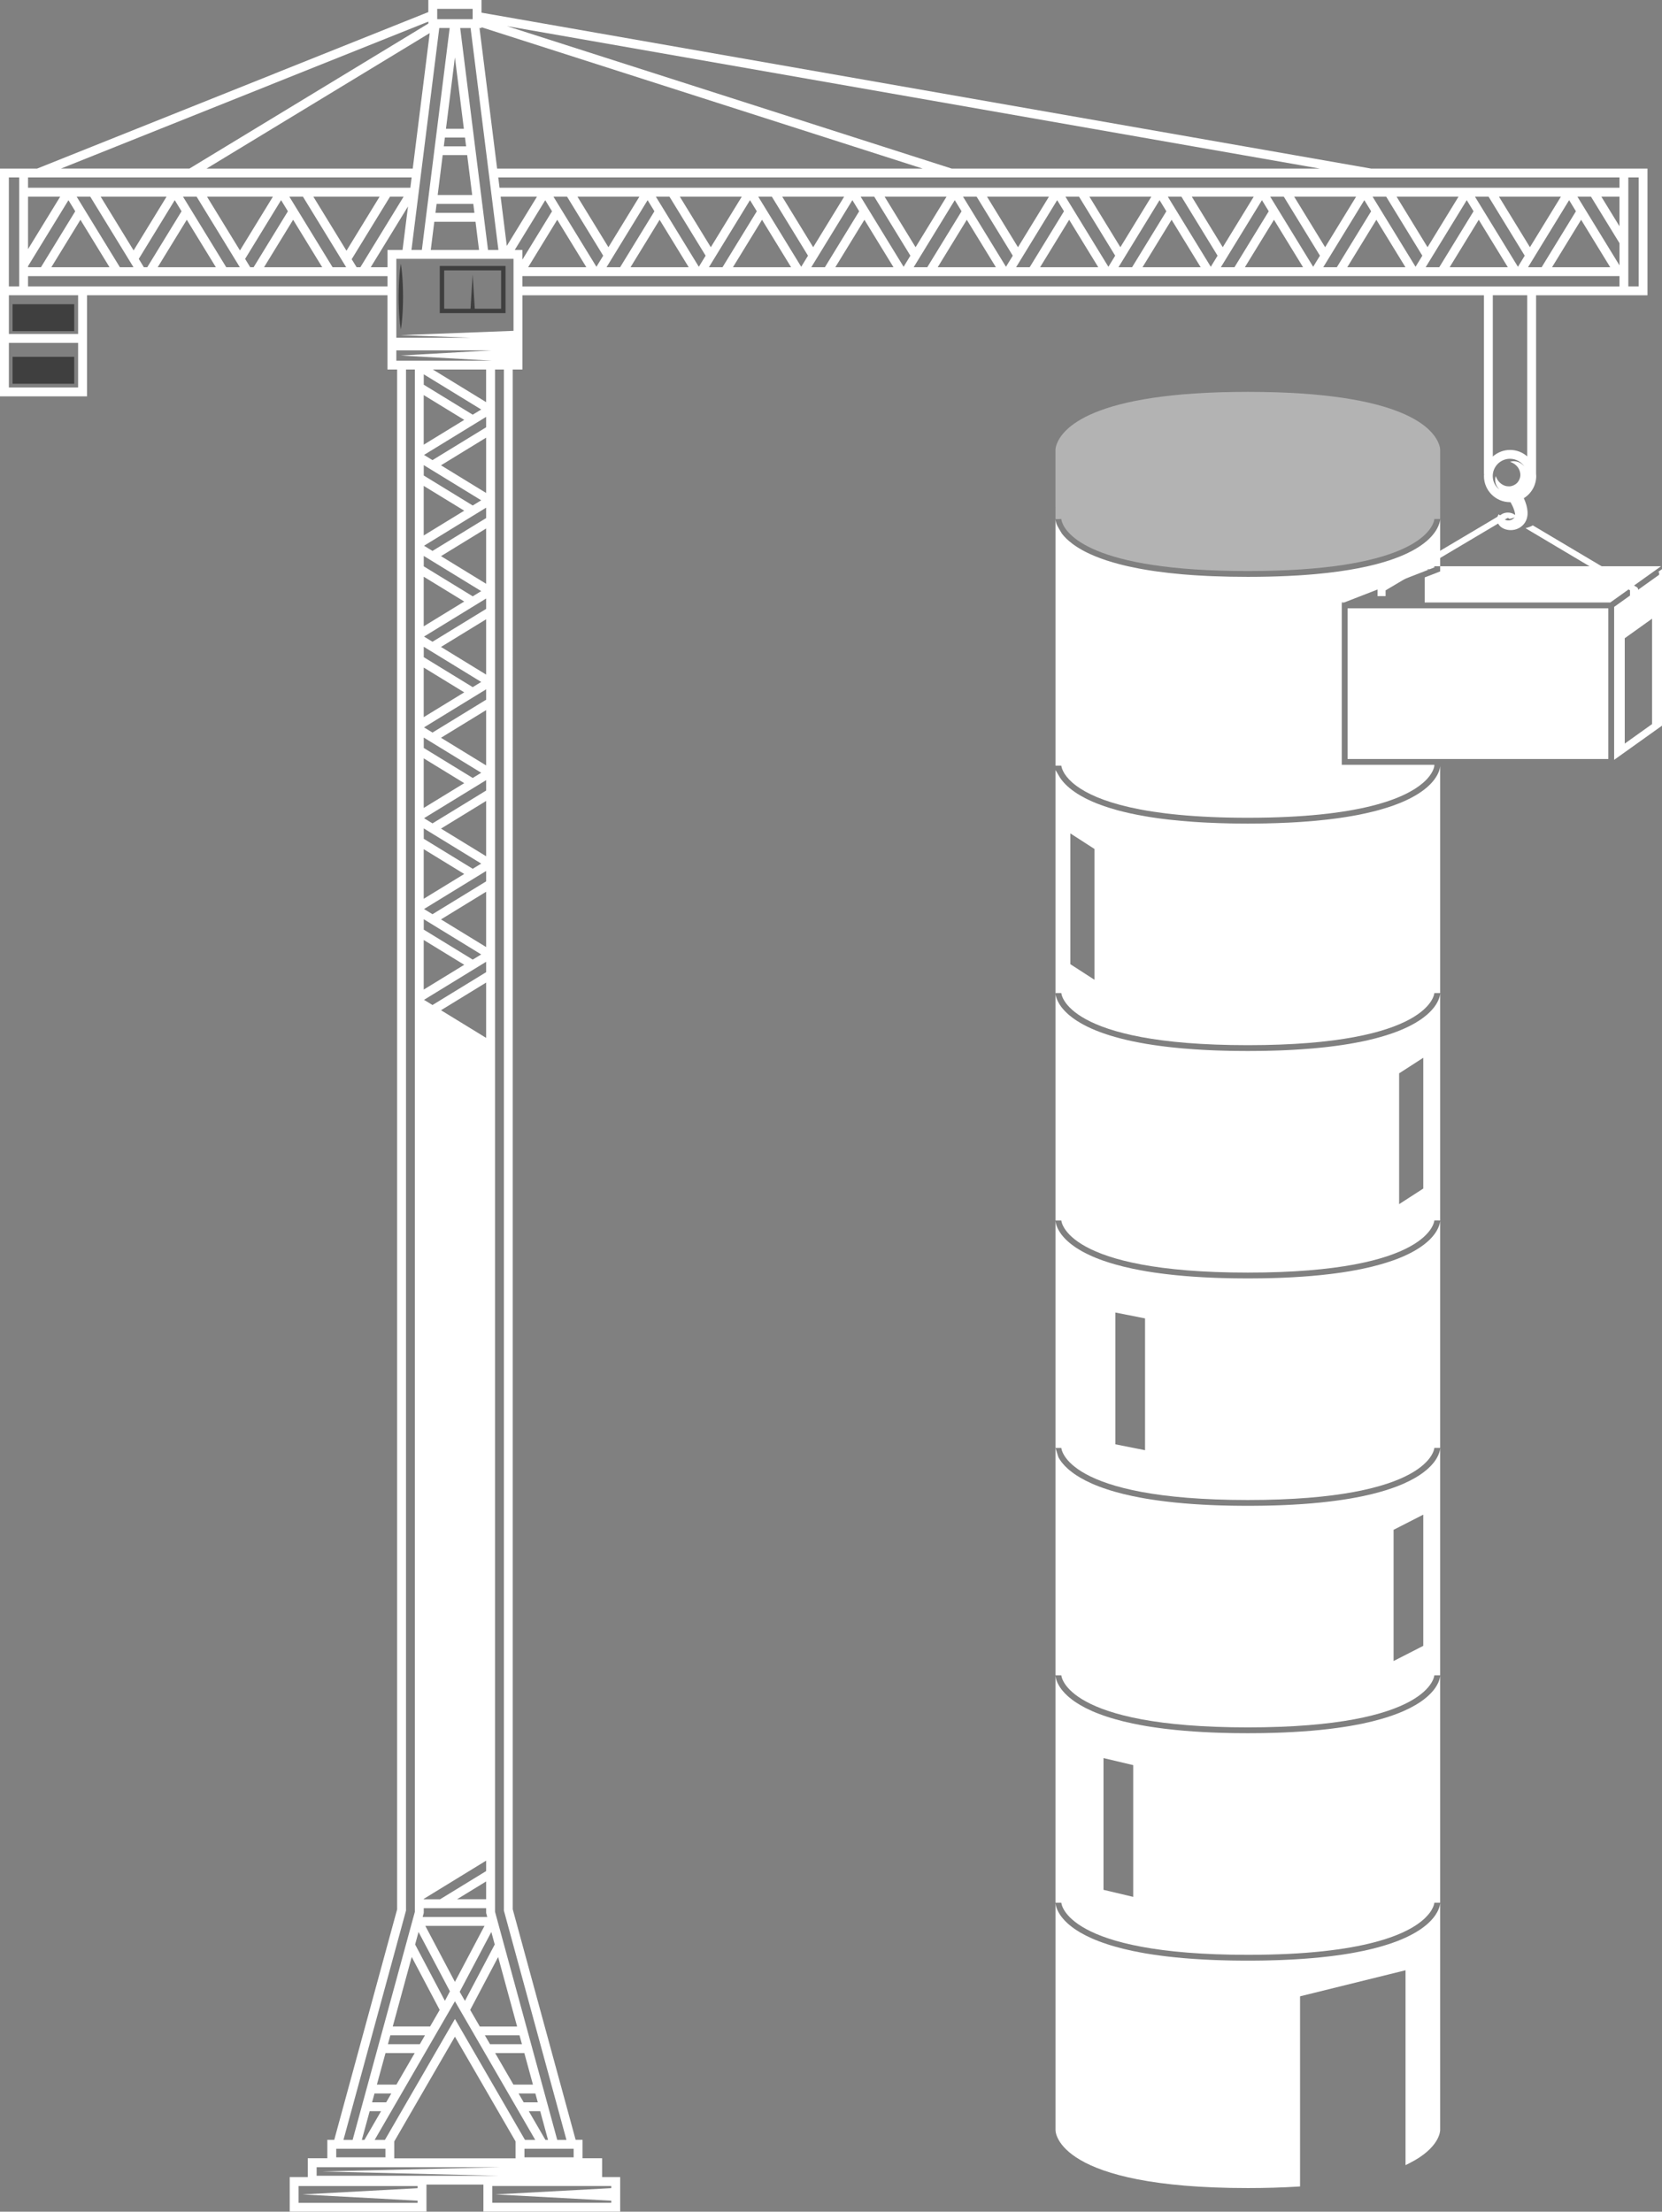 <?xml version="1.0" encoding="UTF-8"?>
<svg id="Livello_2" data-name="Livello 2" xmlns="http://www.w3.org/2000/svg" viewBox="0 0 570.59 759.47">
  <rect x="0" y="0" width="570.59" height="759.47" fill="#808080" stroke="none"/>
  <defs>
    <style>
      .cls-1 {
        fill: #3f3f3f;
      }

      .cls-2 {
        fill: #5eb130;
      }

      .cls-3 {
        fill: #b3b3b3;
      }

      .cls-4 {
        fill: #fff;
      }
    </style>
  </defs>
  <g id="Livello_1-2" data-name="Livello 1">
    <g>
      <g>
        <g>
          <polygon class="cls-3" points="490.91 195.44 490.12 195.75 490.12 195.44 490.91 195.44"/>
          <polygon class="cls-4" points="570.26 194.44 568.86 195.44 567.46 196.44 552.83 206.89 489.12 206.89 489.12 198.28 490.12 197.89 491.12 197.51 493.86 196.44 494.43 196.22 494.43 194.44 570.26 194.44"/>
          <path class="cls-3" d="M490.12,195.44v.31l.79-.31h-.79ZM490.12,195.44v.31l.79-.31h-.79ZM490.12,195.44v.31l.79-.31h-.79ZM490.12,195.44v.31l.79-.31h-.79Z"/>
        </g>
        <path class="cls-3" d="M494.43,174.02v.24h-.01c.01-.13.01-.21.01-.24Z"/>
        <g>
          <path class="cls-4" d="M494.43,178.2v16.24h-2v.41l-1.52.59h-.79v.31l-1,.39-27.67,10.75h-.8v55.74h31.78v.29c-.01.18-.2,1.99-2.35,4.4-.17.18-.34.37-.53.56-.13.13-.27.26-.4.39-.21.2-.42.39-.66.6-6.05,5.2-21.36,11.94-60.09,11.94-36.31,0-52.03-5.92-58.84-10.95-.55-.41-1.04-.81-1.49-1.2-1.57-1.41-2.48-2.69-3-3.68-.64-1.23-.7-2.02-.7-2.05h-2v-84.57c.02.29.09.76.29,1.38.15.45.35.96,1.9,3.49.83,1.09,1.98,2.26,3.55,3.44.14.11.28.21.43.32,1.17.85,2.56,1.71,4.22,2.55.41.21.85.42,1.3.63,2.23,1.03,4.88,2.04,8.05,2.96.63.18,1.28.37,1.96.54,2.09.56,4.4,1.08,6.92,1.55.49.1.98.19,1.48.27.5.09,1.01.18,1.53.26.52.09,1.04.17,1.58.25.53.08,1.06.16,1.6.23,2.77.39,5.76.72,8.98,1,1.06.09,2.15.17,3.27.25.56.04,1.13.08,1.71.11,1.01.07,2.03.12,3.08.17.04,0,.08.01.11.01.72.03,1.45.06,2.18.09,3.7.15,7.66.23,11.89.23,4.93,0,9.5-.11,13.72-.31,1.21-.05,2.39-.12,3.54-.19.58-.03,1.15-.07,1.71-.11.84-.06,1.67-.12,2.48-.19.64-.05,1.27-.11,1.89-.16,5.62-.51,10.5-1.21,14.73-2.03,1.01-.2,1.98-.4,2.91-.61.64-.14,1.26-.29,1.86-.44.37-.09.73-.18,1.09-.27,1.28-.33,2.48-.68,3.61-1.03.36-.11.72-.22,1.07-.34.35-.11.69-.23,1.02-.35.29-.1.57-.2.85-.3,2.32-.85,4.29-1.74,5.96-2.64.24-.13.47-.25.69-.38,3.46-1.96,5.59-3.97,6.9-5.75.41-.55.74-1.08,1-1.58.32-.61.55-1.17.71-1.67.28-.88.29-1.44.29-1.54Z"/>
          <polygon class="cls-3" points="490.91 195.44 490.12 195.75 490.12 195.44 490.91 195.44"/>
          <polygon class="cls-3" points="461.45 206.89 460.65 207.2 460.65 206.89 461.45 206.89"/>
          <path class="cls-3" d="M463.78,280.27c1.71-.29,3.31-.6,4.83-.94-1.52.33-3.12.64-4.83.94ZM388.19,279.33c1.52.34,3.12.65,4.83.94-1.71-.3-3.31-.61-4.83-.94Z"/>
        </g>
        <path class="cls-3" d="M494.43,174.02s0,.11-.01.24h.01v3.94h-2s-.01.34-.19.93c-1.28,3.98-9.64,16.96-63.84,16.96s-62.57-12.98-63.84-16.95c-.14-.46-.18-.78-.19-.86v-.07l-1,.04-1,.03v-4.02h.01c-.01-.13-.02-.21-.02-.24v-19.58c0-.1.02-.66.3-1.54,1.76-5.52,11.7-18.34,65.74-18.34s63.98,12.82,65.74,18.34c.28.88.29,1.44.29,1.54v19.58Z"/>
        <path class="cls-3" d="M494.43,174.02v.24h-.01c.01-.13.01-.21.01-.24Z"/>
        <path class="cls-4" d="M569.19,196.44h.4v.94l-15.43,11.02v52.52l15.03-10.73,1.4-1v-53.75l-1.4,1ZM567.18,248.64l-9.38,6.7v-36.18l9.38-6.71v36.19Z"/>
        <g>
          <rect class="cls-4" x="462.65" y="208.89" width="89.51" height="51.74"/>
          <path class="cls-3" d="M460.65,206.89v.31l.8-.31h-.8Z"/>
        </g>
      </g>
      <g>
        <g>
          <path class="cls-4" d="M527.36,162.76v-61.37h28.63s0,0,0,0h4.81s4.81,0,4.81,0v-33.87s0,0,0,0v-.71s0-8.92,0-8.92h-94.89L165.31,4.35V0s-18.26,0-18.26,0v4.15S12.75,57.89,12.75,57.89h-3.12s-7.37,0-7.37,0H0v4.81s0,.28,0,.28v28.78s0,0,0,0v4.81s0,.24,0,.24h0v10.71s0,7.17,0,7.17h0v10.71s0,10.71,0,10.71h29.87s0-17.88,0-17.88h0v-16.85s103.15,0,103.15,0v15.88s0,0,0,0v4.81s0,4.81,0,4.81h3.32s0,528.77,0,528.77l-16.41,60.16h-.02v.06l-5.16,18.93h-2.37v4.51s0,1.81,0,1.81h-6.72v4.51s0,1.95,0,1.95h-6.2v5.93s0,5.93,0,5.93h46.95s0-9.29,0-9.29h19.55s0,3.36,0,3.36v5.93s46.95,0,46.95,0v-11.86s-6.2,0-6.2,0v-6.47h-6.72v-6.33s-2.37,0-2.37,0l-5.16-18.93v-.06h-.02l-16.41-60.16V126.89h3.32v-7.86s0,0,0,0v-17.64s330.11,0,330.11,0v61.37h.04c-.02.24-.04.47-.04.71,0,4.95,4.02,8.97,8.97,8.97.06,0,.11,0,.16,0,.4.73.83,1.54,1.13,2.4.18.47.32.95.39,1.39l.05.33c.01-.09,0,.3,0,.34,0,.02.01.2-.03.33-.09.53-.65,1.08-1.4,1.35-.76.27-1.51.14-2.02-.11-.53-.22-1.09-.63-1.47-1.09-.42-.51-.67-.8-.67-.8.02,0-.32.31-.5,1.02-.08.35-.14.81-.02,1.35.1.54.38,1.15.88,1.67,1.02,1.04,2.72,1.57,4.42,1.37.86-.09,1.75-.38,2.57-.91.81-.54,1.56-1.33,1.99-2.3.23-.48.37-.96.47-1.6.03-.28.04-.23.06-.65v-.66c-.05-.86-.19-1.66-.39-2.38-.26-.9-.57-1.7-.9-2.41,2.55-1.58,4.26-4.4,4.26-7.62,0-.24-.02-.48-.04-.71h0ZM562.57,60.93v37.41s-1.77,0-1.77,0h-1.77s0-37.41,0-37.41h3.54ZM190,67.52h4.67l12.42,20.28-2.33,3.81-14.76-24.09ZM201.29,91.76h-19.97s9.99-16.3,9.99-16.3l9.99,16.3ZM198.24,67.52h21.28l-10.64,17.37-10.64-17.37ZM222.34,68.74l2.33,3.81-11.77,19.21h-4.67l14.1-23.02ZM226.45,75.46l9.99,16.3h-19.97l9.99-16.3ZM225.16,67.52h4.67l12.42,20.28-2.33,3.81-14.76-24.09ZM233.39,67.52h21.28l-10.64,17.37-10.64-17.37ZM257.49,68.74l2.33,3.81-11.77,19.21h-4.67l14.1-23.02ZM261.61,75.46l9.99,16.3h-19.97l9.99-16.3ZM260.31,67.52h4.67l12.42,20.28-2.33,3.81-14.76-24.09ZM268.54,67.52h21.28l-10.64,17.37-10.64-17.37ZM292.64,68.74l2.33,3.81-11.77,19.21h-4.67l14.1-23.02ZM296.76,75.46l9.99,16.3h-19.97l9.99-16.3ZM295.46,67.52h4.67l12.42,20.28-2.33,3.81-14.76-24.09ZM303.69,67.52h21.28l-10.64,17.37-10.64-17.37ZM327.79,68.74l2.33,3.81-11.77,19.21h-4.67l14.1-23.02ZM331.91,75.46l9.99,16.3h-19.97l9.99-16.3ZM330.61,67.52h4.67l12.42,20.28-2.33,3.81-14.76-24.09ZM338.85,67.52h21.28l-10.64,17.37-10.64-17.37ZM362.95,68.74l2.33,3.81-11.77,19.21h-4.67l14.1-23.02ZM367.06,75.46l9.99,16.3h-19.97l9.99-16.3ZM365.77,67.52h4.67l12.42,20.28-2.33,3.81-14.76-24.09ZM374,67.52h21.28l-10.64,17.37-10.64-17.37ZM398.1,68.74l2.33,3.81-11.77,19.21h-4.67l14.1-23.02ZM402.22,75.46l9.99,16.3h-19.97l9.99-16.3ZM400.92,67.52h4.67l12.42,20.28-2.33,3.81-14.76-24.09ZM409.15,67.52h21.28l-10.64,17.37-10.64-17.37ZM433.25,68.74l2.33,3.81-11.77,19.21h-4.67l14.1-23.02ZM437.37,75.46l9.99,16.3h-19.97l9.99-16.3ZM436.07,67.52h4.67l12.42,20.28-2.33,3.81-14.76-24.09ZM444.3,67.52h21.28l-10.64,17.37-10.64-17.37ZM468.4,68.74l2.33,3.81-11.77,19.21h-4.67l14.1-23.02ZM472.52,75.46l9.99,16.3h-19.97l9.99-16.3ZM471.22,67.52h4.67l12.42,20.28-2.33,3.81-14.76-24.09ZM479.46,67.52h21.28l-10.64,17.37-10.64-17.37ZM503.56,68.74l2.33,3.81-11.77,19.21h-4.67s14.1-23.02,14.1-23.02ZM507.67,75.46l9.99,16.3h-19.97l9.99-16.3ZM506.37,67.52h4.67l12.42,20.28-2.33,3.81-14.76-24.09ZM514.61,67.52h21.28l-10.64,17.37-10.64-17.37ZM538.71,68.74l2.33,3.81-11.77,19.21h-4.67l14.1-23.02ZM542.82,75.46l9.99,16.3h-19.97l9.99-16.3ZM541.53,67.52h4.67l9.8,15.99v7.62l-14.46-23.61ZM549.76,67.52h6.23v10.17s-6.23-10.17-6.23-10.17ZM555.99,60.93v3.54H171.5s-.44-3.54-.44-3.54h384.94ZM184.36,67.52l-10.37,16.92-2.12-16.92h12.49ZM150.26,66.97l1.72-13.71h8.41s1.72,13.71,1.72,13.71h-11.84ZM162.49,70.01l.39,3.09h-13.38s.39-3.09.39-3.09h12.61ZM152.36,50.25l.38-3.02h6.9l.38,3.02h-7.65ZM153.11,44.21l3.07-24.52,3.07,24.52h-6.14ZM144.83,85.82h-3.57s9.55-76.2,9.55-76.2h3.57l-9.55,76.2ZM149.11,76.15h14.14s1.21,9.68,1.21,9.68h-16.57s1.21-9.68,1.21-9.68ZM157.99,9.63h3.57l9.55,76.2h-3.57s-9.55-76.2-9.55-76.2ZM453.11,57.89h-126.38S174.06,8.97,174.06,8.97l279.05,48.92ZM165.31,9.63v-.27l151.45,48.53h-146.09s-6.05-48.26-6.05-48.26h.69ZM162.27,3.04v3.54h-12.17s0-1.77,0-1.77v-1.77s12.17,0,12.17,0ZM147.53,11.36l-5.83,46.53h-70.79S147.53,11.36,147.53,11.36ZM147.06,7.42v.66l-82.01,49.8H20.94S147.06,7.42,147.06,7.42ZM9.63,60.93h131.69s-.44,3.54-.44,3.54H9.63s0-3.54,0-3.54ZM27.61,75.46l9.99,16.3h-19.97l9.99-16.3ZM14.06,91.76h-4.42v-.39l13.86-22.63,2.33,3.81-11.77,19.21ZM26.31,67.52h4.67l14.85,24.24h-4.67l-14.85-24.24ZM34.55,67.52h22.64s-11.32,18.47-11.32,18.47l-11.32-18.47ZM60,68.74l2.33,3.81-11.77,19.21h-1.17l-1.75-2.86,12.35-20.17ZM64.12,75.46l9.99,16.3h-19.97s9.99-16.3,9.99-16.3ZM62.82,67.52h4.67l14.85,24.24h-4.67l-14.85-24.24ZM71.06,67.52h22.64l-11.32,18.48-11.32-18.48ZM96.51,68.74l2.33,3.81-11.77,19.21h-1.17l-1.75-2.86,12.35-20.17ZM100.63,75.46l9.99,16.3h-19.97l9.99-16.3ZM99.33,67.52h4.67s14.85,24.24,14.85,24.24h-4.67l-14.85-24.24ZM107.57,67.52h22.76l-11.38,18.58-11.38-18.58ZM133.9,67.52h4.67l-14.85,24.24h-1.29l-1.69-2.75,13.17-21.49ZM20.67,67.52l-11.04,18.02v-18.02s11.04,0,11.04,0ZM3.04,60.93h3.54s0,37.41,0,37.41h-1.77s-1.77,0-1.77,0v-37.41ZM3.05,133.06v-7.66s0-7.66,0-7.66h23.77s0,15.31,0,15.31H3.05ZM3.05,114.69v-7.17s0-6.14,0-6.14h23.77s0,13.3,0,13.3H3.05ZM9.63,98.34v-3.52h123.4s0,3.52,0,3.52H9.63ZM133.03,85.83v5.93h-5.75l12.79-20.87-1.87,14.94h-5.17ZM136.07,123.85v-1.77s0-1.77,0-1.77h32.71s-31.18,1.77-31.18,1.77l31.17,1.77h-32.71ZM177.01,741.15h-41.65s0-5.82,0-5.82l20.82-35.97,20.82,35.97v5.82ZM158.82,697.83l-2.63-4.55-2.63,4.55-21.41,36.98h-3.52l27.56-47.6,27.56,47.6h-3.52s-21.41-36.98-21.41-36.98ZM148.48,345.11l-2.91-1.78,21.33-13.07v3.57l-18.42,11.28ZM166.9,337.4v19l-15.5-9.5,15.5-9.5ZM148.48,313.93l-2.91-1.78,21.33-13.07v3.57l-18.42,11.28ZM166.9,306.21v19l-15.5-9.5,15.5-9.5ZM148.48,282.74l-2.91-1.78,21.33-13.07v3.57l-18.42,11.28ZM166.9,275.03v19l-15.5-9.5,15.5-9.5ZM148.48,251.55l-2.91-1.78,21.33-13.07v3.57l-18.42,11.28ZM166.9,243.84v19l-15.5-9.5,15.5-9.5ZM148.48,220.37l-2.91-1.78,21.33-13.07v3.57l-18.42,11.28ZM166.9,212.65v19l-15.5-9.5,15.5-9.5ZM148.48,189.18l-2.91-1.78,21.33-13.07v3.57l-18.42,11.28ZM166.9,181.47v19l-15.5-9.5,15.5-9.5ZM148.48,158l-2.91-1.78,21.33-13.07v3.57l-18.42,11.28ZM166.9,150.28v19l-15.5-9.5,15.5-9.5ZM165.2,140.62l-2.91,1.78-16.81-10.3v-3.57l19.72,12.08ZM148.61,126.89h18.28s0,11.2,0,11.2l-18.28-11.2ZM159.37,144.19l-13.9,8.51v-17.03l13.9,8.51ZM165.2,171.8l-2.91,1.78-16.81-10.3v-3.57l19.72,12.08ZM159.37,175.37l-13.9,8.51v-17.03l13.9,8.51ZM165.2,202.99l-2.91,1.78-16.81-10.3v-3.57l19.72,12.08ZM159.37,206.56l-13.9,8.51v-17.03l13.9,8.51ZM165.2,234.18l-2.91,1.78-16.81-10.3v-3.57l19.72,12.08ZM159.37,237.75l-13.9,8.51v-17.03l13.9,8.51ZM165.2,265.36l-2.91,1.78-16.81-10.3v-3.57l19.72,12.08ZM159.37,268.93l-13.9,8.51v-17.03l13.9,8.51ZM165.2,296.55l-2.91,1.78-16.81-10.3v-3.57l19.72,12.08ZM159.37,300.12l-13.9,8.51v-17.03l13.9,8.51ZM165.2,327.74l-2.91,1.78-16.81-10.3v-3.57l19.72,12.08ZM159.37,331.3l-13.9,8.51v-17.03l13.9,8.51ZM166.9,638.93v3.57l-15.82,9.69h-5.6v-.14l21.42-13.13ZM166.9,646.06v6.12h-10l10-6.12ZM166.9,655.23v1.66l.38,1.39h-22.18s.38-1.39.38-1.39v-1.66h21.42ZM166.34,661.32l-10.16,19.23-10.16-19.23h20.32ZM154.46,683.8l-1.72,3.26-10.22-19.35,1.17-4.3,10.77,20.38ZM150.95,690.18l-3.29,5.68h-12.82s6.51-23.86,6.51-23.86l9.6,18.17ZM145.9,698.9l-1.76,3.04h-10.96s.83-3.04.83-3.04h11.89ZM142.38,704.99l-6.28,10.84h-6.71s2.96-10.84,2.96-10.84h10.02ZM134.34,718.87l-1.76,3.04h-4.84l.83-3.04h5.77ZM130.82,724.96l-5.71,9.86h-.89l2.69-9.86h3.91ZM181.55,724.96h3.91l2.69,9.86h-.89l-5.71-9.86ZM179.79,721.91l-1.76-3.04h5.77s.83,3.04.83,3.04h-4.84ZM176.27,715.83l-6.28-10.84h10.02s2.96,10.84,2.96,10.84h-6.71ZM168.23,701.95l-1.76-3.04h11.89s.83,3.04.83,3.04h-10.96ZM164.71,695.86l-3.29-5.68,9.6-18.17,6.51,23.86h-12.82ZM159.62,687.07l-1.8-3.11,10.86-20.55,1.17,4.3-10.23,19.36ZM139.28,656.46l.11-.39V126.89h3.04v529.59l-21.37,78.34h-3.15l21.37-78.35ZM115.43,737.86h16.89s0,2.94,0,2.94h-16.89s0-2.94,0-2.94ZM102.51,756.42v-5.77s40.86,0,40.86,0v.75l-39.54,2.14,39.54,2.14v.75s-40.86,0-40.86,0ZM108.71,747.13v-1.47s0-1.47,0-1.47h62.96s-61.03,1.47-61.03,1.47l61.02,1.47h-62.95ZM209.86,750.65v.73l-39.77,2.15,39.77,2.15v.73s-40.86,0-40.86,0v-2.89s0-2.88,0-2.88h40.86ZM196.94,740.8h-16.89s0-2.94,0-2.94h16.89s0,2.94,0,2.94ZM194.46,734.82h-3.15l-21.36-78.34V126.89h3.04v529.18l.11.39,21.37,78.35ZM137.6,115.08l24.06.91h-25.59s0-13.56,0-13.56v-13.56s40.23,0,40.23,0v24.74s-38.7,1.47-38.7,1.47ZM179.34,89.16v-3.33h-2.62s10.47-17.08,10.47-17.08l2.33,3.81-10.18,16.61ZM522.29,159.2c-1.07-.73-2.15-.85-2.82-.82-.71.05-1.03.22-1.04.2,0,0,.09.03.25.1.17.05.41.18.67.3.54.29,1.24.78,1.77,1.52.53.74.88,1.7.84,2.69-.01.11,0,.28-.03.34-.02.15-.03.4-.07.45-.06.17-.13.43-.23.65-.2.45-.47.88-.83,1.23-.35.36-.78.63-1.23.83-.47.18-.91.33-1.48.32-.44,0-.95-.05-1.4-.2-.45-.16-.88-.37-1.25-.64-.74-.53-1.24-1.23-1.52-1.77-.12-.28-.25-.5-.3-.67-.06-.17-.1-.25-.1-.25,0,0-.02.09-.07.26-.05.17-.11.44-.13.78-.03.68.09,1.75.82,2.82.17.27.39.53.63.78-1.39-1.09-2.29-2.76-2.29-4.65,0-3.27,2.66-5.93,5.93-5.93,2.05,0,3.86,1.05,4.93,2.64-.33-.39-.69-.74-1.06-.97ZM524.32,156.72c-1.58-1.38-3.64-2.22-5.89-2.22s-4.35.86-5.93,2.26v-55.37h11.82v55.34ZM179.34,98.35v-3.54h376.65s0,3.54,0,3.54H179.34Z"/>
          <path class="cls-1" d="M173.56,91.33h-22.59s0,8.1,0,8.1v8.1h22.59s0-16.19,0-16.19ZM172.04,106.01h-9.04s-.73-11.75-.73-11.75l-.73,11.75h-9.04s0-6.58,0-6.58v-6.58s19.54,0,19.54,0v13.15Z"/>
          <rect class="cls-1" x="4.31" y="122.52" width="21.17" height="9.25"/>
          <rect class="cls-1" x="4.31" y="104.46" width="21.17" height="9.25"/>
          <path class="cls-1" d="M138.04,94.09c-.18-2.12-.43-3.53-.43-3.53,0,0-.25,1.41-.43,3.53-.19,2.12-.32,4.94-.33,7.76,0,2.82.13,5.64.32,7.76.18,2.12.44,3.53.44,3.53,0,0,.26-1.41.44-3.53.19-2.12.32-4.94.32-7.76,0-2.82-.13-5.64-.33-7.76Z"/>
        </g>
        <g>
          <path class="cls-4" d="M562.37,202.29v2.4h-2.76v-1.98l-35.87-21.33c.85-.29,1.84-.53,2.48-.98l35.69,21.21c.3.18.46.42.46.69Z"/>
          <path class="cls-4" d="M520.81,177.23c-.72.46-1.61.78-2.57.94l-.41-.26c-.08-.05-.25-.05-.36.01l-.61.37-2.65,1.56-38.51,22.87v1.98h-2.76v-2.4c0-.26.17-.51.46-.69l38.21-22.68,2.13-1.27,1.91-1.13c1.15-.69,2.88-.69,4.03,0l1.13.7Z"/>
        </g>
      </g>
      <path class="cls-4" d="M494.43,653.37v78.09c0,.24-.11,6.06-10.44,11.29l-1.45.74v-66.93l-36.21,8.95v65.29l-.94.06c-5.23.32-10.95.49-16.99.49-65.28,0-66.03-19.08-66.03-19.89v-78.09c0,.19.04,1.42,1,3.19.35.66.84,1.4,1.5,2.19.46.55,1.01,1.13,1.66,1.72.16.14.32.28.49.43.35.3.72.59,1.13.9.2.15.4.3.62.45.21.15.43.3.67.46.45.3.94.6,1.45.9,2.36,1.38,5.37,2.75,9.22,4,.29.1.59.2.9.29.12.04.24.08.36.11.5.15,1.01.3,1.53.45,1.81.52,3.79,1.01,5.94,1.46.84.18,1.69.35,2.58.51.11.02.22.05.34.06.41.08.83.16,1.26.23.24.04.49.08.74.13.13.02.26.04.4.06.31.05.63.1.94.15.32.05.65.1.97.15.65.1,1.32.19,2,.28.58.08,1.18.16,1.78.23.3.04.6.08.91.11,3.7.44,7.75.79,12.2,1.03.85.05,1.72.09,2.6.13.56.02,1.11.05,1.68.07.61.02,1.22.04,1.85.06.38.01.77.02,1.15.03.65.02,1.31.04,1.98.05.56.01,1.13.02,1.7.03h.31c.68.01,1.37.02,2.06.02.7,0,1.4,0,2.11,0s1.41,0,2.11,0c.69,0,1.38-.01,2.06-.02h.31l1.71-.03c.67,0,1.32-.03,1.97-.05.38-.01.76-.02,1.14-.03.64-.02,1.26-.04,1.88-.06.9-.04,1.77-.07,2.64-.12.54-.02,1.08-.05,1.62-.08,4.45-.24,8.5-.59,12.2-1.03.31-.03.61-.07.91-.11.6-.07,1.2-.15,1.78-.23.68-.09,1.35-.18,2-.28.32-.05.65-.1.97-.15.51-.08,1.01-.16,1.5-.24.2-.03.39-.07.59-.1.43-.07.84-.15,1.26-.23.11-.02.22-.04.33-.06.89-.16,1.74-.33,2.58-.51,1.11-.23,2.17-.48,3.19-.73.51-.12,1-.25,1.49-.38.43-.11.86-.23,1.27-.35.32-.09.64-.18.96-.28,4.74-1.4,8.33-2.98,11.04-4.57.51-.3,1-.6,1.45-.9.24-.16.46-.31.67-.46.22-.15.42-.3.62-.45.41-.31.78-.6,1.13-.9.17-.15.33-.29.49-.43.65-.59,1.2-1.17,1.66-1.72.66-.79,1.15-1.53,1.5-2.19.96-1.77,1-3,1-3.19Z"/>
      <path class="cls-4" d="M493.43,578.47c-.25.48-.58,1-1,1.56-.05.07-.11.14-.17.22-.1.13-.21.27-.33.4-.46.56-1.01,1.13-1.66,1.72-.16.14-.32.29-.49.43-.35.3-.72.6-1.13.9-.2.15-.4.3-.62.45-.21.16-.43.31-.67.46-.45.3-.94.6-1.45.9-2.36,1.38-5.37,2.75-9.22,4-.29.1-.59.2-.9.29-.12.04-.24.08-.36.11-.5.15-1.01.3-1.53.45-1.81.52-3.79,1.01-5.94,1.46-.84.18-1.69.35-2.58.51-.11.02-.22.05-.34.06-.41.08-.83.16-1.26.23-.24.04-.49.08-.74.13-.13.02-.26.04-.4.06-.31.05-.63.1-.94.15-.32.05-.65.1-.97.15-.65.1-1.32.19-2,.28-.58.08-1.18.16-1.78.23-.3.04-.6.08-.91.11-3.7.44-7.75.79-12.2,1.03-.85.05-1.72.09-2.6.13-.56.02-1.11.05-1.68.07-.61.02-1.22.04-1.85.06-.38.01-.77.02-1.15.03-.65.02-1.31.04-1.98.05-.56.01-1.13.02-1.7.03h-.31c-.68,0-1.37.02-2.06.02-.7.01-1.4.01-2.11.01s-1.41,0-2.11-.01c-.69,0-1.38-.01-2.06-.02h-.31c-.57-.01-1.14-.02-1.7-.03-.67-.01-1.33-.03-1.98-.05-.38-.01-.77-.02-1.15-.03-.63-.02-1.24-.04-1.85-.06-.57-.02-1.12-.05-1.68-.07-.88-.04-1.75-.08-2.6-.13-4.45-.24-8.5-.59-12.2-1.03-.31-.03-.61-.07-.91-.11-.6-.07-1.2-.15-1.78-.23-.68-.09-1.35-.18-2-.28-.32-.05-.65-.1-.97-.15-.31-.05-.63-.1-.94-.15-.14-.02-.27-.04-.4-.06-.25-.05-.5-.09-.74-.13-.43-.07-.85-.15-1.26-.23-.12,0-.23-.04-.34-.06-.89-.16-1.74-.33-2.58-.51-2.15-.45-4.13-.94-5.94-1.46-.52-.15-1.03-.3-1.53-.45-.12-.03-.24-.07-.36-.11-.31-.09-.61-.19-.9-.29-3.85-1.25-6.86-2.62-9.22-4-.51-.3-1-.6-1.45-.9-.24-.15-.46-.3-.67-.46-.22-.15-.42-.3-.62-.45-.41-.3-.78-.6-1.13-.9-.17-.14-.33-.29-.49-.43-.65-.59-1.2-1.16-1.66-1.72-.12-.13-.23-.27-.33-.4-.06-.08-.12-.15-.17-.22-.42-.56-.75-1.08-1-1.56-.96-1.76-1-2.99-1-3.19v78.09h2c.01.17,1.23,17.89,64.03,17.89,40.26,0,55.21-7.28,60.76-12.54.4-.4.76-.77,1.07-1.13.31-.36.58-.7.81-1.03.16-.22.29-.43.41-.63.18-.31.33-.59.45-.85.09-.17.15-.33.21-.48.03-.08.05-.15.08-.22.05-.14.09-.26.12-.38.11-.39.12-.62.12-.64h1s1,.01,1,.01v-78.09c0,.2-.04,1.43-1,3.19ZM389.05,651.36l-10.2-2.42v-45.24l10.2,2.42v45.24Z"/>
      <path class="cls-4" d="M493.43,500.39c-.25.48-.58,1-1,1.56-.05.07-.11.14-.17.22-.1.13-.21.27-.33.4-.46.56-1.01,1.13-1.66,1.72-.16.14-.32.29-.49.43-.35.3-.72.6-1.13.9-.2.15-.4.3-.62.45-.21.16-.43.31-.67.46-.45.3-.94.6-1.45.9-2.36,1.38-5.37,2.75-9.22,4-.29.1-.59.2-.9.29-.12.04-.24.08-.36.11-.5.15-1.01.3-1.53.45-1.81.52-3.79,1.01-5.94,1.46-.84.18-1.69.35-2.58.51-.11.02-.22.05-.34.06-.41.08-.83.16-1.26.23-.24.04-.49.08-.74.13-.13.02-.26.04-.4.06-.31.05-.63.1-.94.15-.32.05-.65.1-.97.15-.65.1-1.32.19-2,.28-.58.08-1.18.16-1.78.23-.3.04-.6.08-.91.11-3.7.44-7.75.79-12.2,1.03-.85.05-1.72.09-2.6.13-.56.02-1.11.05-1.68.07-.61.02-1.22.04-1.85.06-.38,0-.77.02-1.15.03-.65.02-1.31.04-1.98.05-.56.01-1.13.02-1.7.03h-.31c-.68.01-1.37.02-2.06.02-.7,0-1.4,0-2.11,0s-1.41,0-2.11,0c-.69,0-1.38-.01-2.06-.02h-.31c-.57-.01-1.14-.02-1.7-.03-.67-.01-1.33-.03-1.98-.05-.38-.01-.77-.02-1.15-.03-.63-.02-1.24-.04-1.85-.06-.57-.02-1.12-.05-1.68-.07-.88-.04-1.75-.08-2.6-.13-4.45-.24-8.5-.59-12.2-1.03-.31-.03-.61-.07-.91-.11-.6-.07-1.2-.15-1.78-.23-.68-.09-1.35-.18-2-.28-.32-.05-.65-.1-.97-.15-.31-.05-.63-.1-.94-.15-.14-.02-.27-.04-.4-.06-.25-.05-.5-.09-.74-.13-.43-.07-.85-.15-1.26-.23-.12-.01-.23-.04-.34-.06-.89-.16-1.74-.33-2.58-.51-2.15-.45-4.13-.94-5.94-1.46-.52-.15-1.03-.3-1.53-.45-.12-.03-.24-.07-.36-.11-.31-.09-.61-.19-.9-.29-3.85-1.25-6.86-2.62-9.22-4-.51-.3-1-.6-1.45-.9-.24-.15-.46-.3-.67-.46-.22-.15-.42-.3-.62-.45-.41-.3-.78-.6-1.13-.9-.17-.14-.33-.29-.49-.43-.65-.59-1.2-1.16-1.66-1.72-.12-.13-.23-.27-.33-.4-.06-.08-.12-.15-.17-.22-.42-.56-.75-1.08-1-1.56l-1-3.19v78.08h2c.01.16,1.23,17.88,64.03,17.88s64.02-17.72,64.03-17.89h1s1,.01,1,.01v-78.08c0,.2-.04,1.43-1,3.19ZM488.63,565.16l-10.19,5.21v-45.05l10.19-5.21v45.05Z"/>
      <path class="cls-4" d="M493.43,422.29c-.26.49-.59,1.01-1,1.57-.16.2-.32.41-.5.62-.14.17-.29.34-.45.52-.18.19-.37.39-.57.6-.2.19-.41.39-.64.6-.16.14-.32.29-.49.43-.19.16-.39.33-.6.5-.17.13-.35.26-.53.4-.2.15-.4.3-.62.45-.19.13-.38.27-.59.41-.02.01-.05.03-.08.05-.57.38-1.19.76-1.87,1.14-.23.13-.47.26-.72.4-.32.17-.65.34-.99.51-.36.18-.73.36-1.13.54-.25.12-.52.24-.79.36-1.52.67-3.24,1.33-5.17,1.95-.29.1-.59.19-.9.29-.12.04-.24.08-.36.11-.5.15-1.01.3-1.53.45-1.81.52-3.79,1.01-5.94,1.46-.84.18-1.69.35-2.58.51-.11.02-.22.05-.34.06-.41.08-.83.16-1.26.23-.24.04-.49.08-.74.13-.13.02-.26.04-.4.06-.31.05-.63.1-.94.15-.32.05-.65.1-.97.15-.65.1-1.32.19-2,.28-.58.08-1.18.16-1.78.23-.3.04-.6.08-.91.11-3.7.44-7.75.79-12.2,1.03-.85.05-1.72.09-2.6.13-.56.02-1.11.05-1.68.07-.61.02-1.22.04-1.85.06-.38.01-.77.02-1.15.03-.65.02-1.31.04-1.98.05-.56.01-1.13.02-1.7.03h-.31c-.68.01-1.37.02-2.06.02-.7.01-1.4.01-2.11.01s-1.41,0-2.11-.01c-.69,0-1.38-.01-2.06-.02h-.31c-.57-.01-1.14-.02-1.7-.03-.67-.01-1.33-.03-1.98-.05-.38-.01-.77-.02-1.15-.03-.63-.02-1.24-.04-1.85-.06-.57-.02-1.12-.05-1.68-.07-.88-.04-1.75-.08-2.6-.13-4.45-.24-8.5-.59-12.2-1.03-.31-.03-.61-.07-.91-.11-.6-.07-1.2-.15-1.78-.23-.68-.09-1.35-.18-2-.28-.32-.05-.65-.1-.97-.15-.31-.05-.63-.1-.94-.15-.14-.02-.27-.04-.4-.06-.25-.05-.5-.09-.74-.13-.43-.07-.85-.15-1.26-.23-.12-.01-.23-.04-.34-.06-.89-.16-1.74-.33-2.58-.51-2.15-.45-4.13-.94-5.94-1.46-.52-.15-1.03-.3-1.53-.45-.12-.03-.24-.07-.36-.11-.31-.1-.61-.19-.9-.29-1.93-.62-3.65-1.28-5.17-1.95-.27-.12-.54-.24-.79-.36-.4-.18-.77-.36-1.13-.54-.34-.17-.67-.34-.99-.51-.25-.14-.49-.27-.72-.4-.68-.38-1.3-.76-1.87-1.14-.03-.02-.06-.04-.08-.05-.21-.14-.4-.28-.59-.41-.22-.15-.42-.3-.62-.45-.18-.14-.36-.27-.53-.4-.21-.17-.41-.34-.6-.5-.17-.14-.33-.29-.49-.43-.23-.21-.44-.41-.64-.6-.2-.21-.39-.41-.57-.6-.16-.18-.31-.35-.45-.52-.18-.21-.34-.42-.5-.62-.41-.56-.74-1.08-1-1.57-.96-1.76-1-2.99-1-3.19v78.1h2c.01.16,1.23,17.88,64.03,17.88s64.02-17.72,64.03-17.89h1s1,0,1,0v-78.1c0,.2-.04,1.43-1,3.19ZM393.11,497.98l-10.2-2.03v-45.25l10.2,2.02v45.26Z"/>
      <path class="cls-4" d="M493.43,344.21c-.25.48-.58,1-1,1.56-.05.07-.11.14-.17.22-.1.13-.21.27-.33.4-.46.56-1.01,1.13-1.66,1.72-.16.14-.32.29-.49.43-.35.3-.72.6-1.13.9-.2.15-.4.3-.62.45-.21.16-.43.31-.67.46-.45.3-.94.6-1.45.9-1.51.89-3.3,1.77-5.4,2.62-.35.14-.71.28-1.09.42-.06.03-.13.05-.2.08-.36.13-.72.27-1.1.4-.46.16-.94.32-1.43.48-.29.1-.59.2-.9.29-.12.04-.24.08-.36.11-.5.15-1.01.3-1.53.45-.45.13-.92.26-1.39.38-.3.08-.61.16-.92.24-.6.16-1.22.31-1.86.45-.36.08-.74.17-1.12.25-.21.05-.43.09-.65.14-.84.18-1.69.35-2.58.51-.11.02-.22.05-.34.06-.41.08-.83.16-1.26.23-.24.04-.49.08-.74.13-.13.02-.26.04-.4.06-.31.05-.63.1-.94.15-.32.05-.65.1-.97.15-.65.1-1.32.19-2,.28-.58.08-1.18.16-1.78.23-.3.04-.6.08-.91.11-.46.06-.93.11-1.4.16l-1.44.15c-.27.03-.54.06-.81.08-.52.05-1.05.1-1.59.15-1.31.12-2.66.22-4.06.31-.89.06-1.8.12-2.73.17-.06,0-.11.01-.17.01-.85.05-1.72.09-2.6.13-.56.02-1.11.05-1.68.07-.61.02-1.22.04-1.85.06-.38.01-.77.02-1.15.03-.65.02-1.31.04-1.98.05-.56.01-1.13.02-1.7.03h-.31c-.68.01-1.37.02-2.06.02-.7.01-1.4.01-2.11.01s-1.41,0-2.11-.01c-.69,0-1.38,0-2.06-.02h-.31c-.57-.01-1.14-.02-1.7-.03-.67-.01-1.33-.03-1.98-.05-.38-.01-.77-.02-1.15-.03-.63-.02-1.24-.04-1.85-.06-.57-.02-1.12-.05-1.68-.07-.88-.04-1.75-.08-2.6-.13-.06,0-.11-.01-.17-.01-.93-.05-1.84-.11-2.73-.17-1.4-.09-2.75-.19-4.06-.31-.54-.05-1.07-.1-1.59-.15-.27-.02-.54-.05-.81-.08l-1.44-.15c-.47-.05-.94-.1-1.4-.16-.31-.03-.61-.07-.91-.11-.6-.07-1.2-.15-1.78-.23-.68-.09-1.35-.18-2-.28-.32-.05-.65-.1-.97-.15-.31-.05-.63-.1-.94-.15-.14-.02-.27-.04-.4-.06-.25-.05-.5-.09-.74-.13-.43-.07-.85-.15-1.26-.23-.12-.01-.23-.04-.34-.06-.89-.16-1.74-.33-2.58-.51-.22-.05-.44-.09-.65-.14-.38-.08-.76-.17-1.12-.25-.64-.15-1.26-.3-1.86-.45-.31-.08-.62-.16-.92-.24-.47-.12-.94-.25-1.39-.38-.32-.09-.64-.18-.96-.28-.19-.05-.38-.11-.57-.17-.12-.03-.24-.07-.36-.11-.31-.09-.61-.19-.9-.29-.49-.16-.97-.32-1.43-.48-.38-.13-.74-.27-1.1-.4-.07-.03-.14-.05-.2-.08-.38-.14-.74-.28-1.09-.42-2.1-.85-3.89-1.73-5.4-2.62-.51-.3-1-.6-1.45-.9-.24-.15-.46-.3-.67-.46-.22-.15-.42-.3-.62-.45-.41-.3-.78-.6-1.13-.9-.17-.14-.33-.29-.49-.43-.65-.59-1.2-1.16-1.66-1.72-.12-.13-.23-.27-.33-.4-.06-.08-.12-.15-.17-.22-.42-.56-.75-1.08-1-1.56-.65-1.2-.91-2.2-1-2.77v77.66h2c.01.16,1.23,17.89,64.03,17.89s64.02-17.73,64.03-17.9h1s1,.01,1,.01v-78.08c0,.2-.04,1.43-1,3.19ZM488.63,408.13l-8.29,5.36v-44.92l8.29-5.35v44.91Z"/>
      <g>
        <path class="cls-2" d="M463.78,280.27c1.71-.29,3.31-.6,4.83-.94-1.52.33-3.12.64-4.83.94ZM388.19,279.33c1.52.34,3.12.65,4.83.94-1.71-.3-3.31-.61-4.83-.94Z"/>
        <path class="cls-4" d="M493.43,266.12c-.26.48-.59,1.01-1,1.56l-.12.15c-.08.1-.16.21-.24.31-1.27,1.56-3.22,3.32-6.23,5.07-.51.29-1.04.59-1.61.88-.22.11-.45.23-.69.34-.42.21-.86.41-1.31.62-.24.11-.48.21-.73.32-.43.18-.87.36-1.33.55-.05.02-.11.04-.16.06-.55.22-1.12.43-1.71.64-.75.27-1.52.53-2.33.78-.82.26-1.66.51-2.54.75-.36.1-.72.2-1.08.29-.5.13-1.01.26-1.53.38-.65.16-1.32.31-2.01.47-.07.02-.13.03-.2.04-1.52.34-3.12.65-4.83.94-.42.08-.85.15-1.29.22-.4.06-.81.13-1.23.19-.48.08-.97.15-1.47.22-.46.06-.93.13-1.4.19s-.95.13-1.44.18c-.49.06-.98.12-1.48.18-2.66.3-5.51.56-8.55.77-.52.04-1.04.07-1.57.1-.44.03-.89.06-1.34.08-.59.03-1.19.07-1.8.09-2.43.12-4.97.21-7.63.26-.66,0-1.33.02-2.01.03-1.36.02-2.75.03-4.17.03s-2.81-.01-4.17-.03c-.68-.01-1.35-.02-2.01-.03-2.66-.05-5.2-.14-7.63-.26-.61-.02-1.21-.06-1.8-.09-.45-.02-.9-.05-1.34-.08-.53-.03-1.05-.06-1.57-.1-3.04-.21-5.89-.47-8.55-.77-.5-.06-.99-.12-1.48-.18-.49-.05-.97-.12-1.44-.18s-.94-.13-1.4-.19c-.5-.07-.99-.14-1.47-.22-.42-.06-.83-.13-1.23-.19-.44-.07-.87-.14-1.29-.22-1.71-.29-3.31-.6-4.83-.94-.07,0-.13-.02-.2-.04-.69-.16-1.36-.31-2.01-.47-.52-.12-1.03-.25-1.53-.38-.36-.09-.72-.19-1.08-.29-.88-.24-1.72-.5-2.54-.75-.81-.25-1.58-.51-2.33-.78-.59-.21-1.16-.42-1.71-.64-.05-.02-.11-.04-.16-.06-.46-.19-.9-.37-1.33-.55-.25-.11-.49-.21-.73-.32-.45-.21-.89-.41-1.31-.62-.24-.11-.47-.23-.69-.34-.57-.29-1.1-.59-1.61-.88-3.01-1.75-4.96-3.51-6.23-5.07-.08-.1-.16-.21-.24-.31-.04-.05-.08-.1-.12-.15-.41-.55-.74-1.08-1-1.56-.35-.65-.7-1.21-1-1.69v76.59h2c.01.16,1.23,17.88,64.03,17.88s64.02-17.72,64.03-17.89h1s1,.01,1,.01v-78.09c0,.19-.04,1.42-1,3.19ZM375.76,336.45l-8.29-5.36v-44.91l8.29,5.35v44.92Z"/>
        <path class="cls-4" d="M362.32,341.02c.01.09.02.23.05.42v-.42s-.05-.03-.05,0Z"/>
      </g>
    </g>
  </g>
</svg>